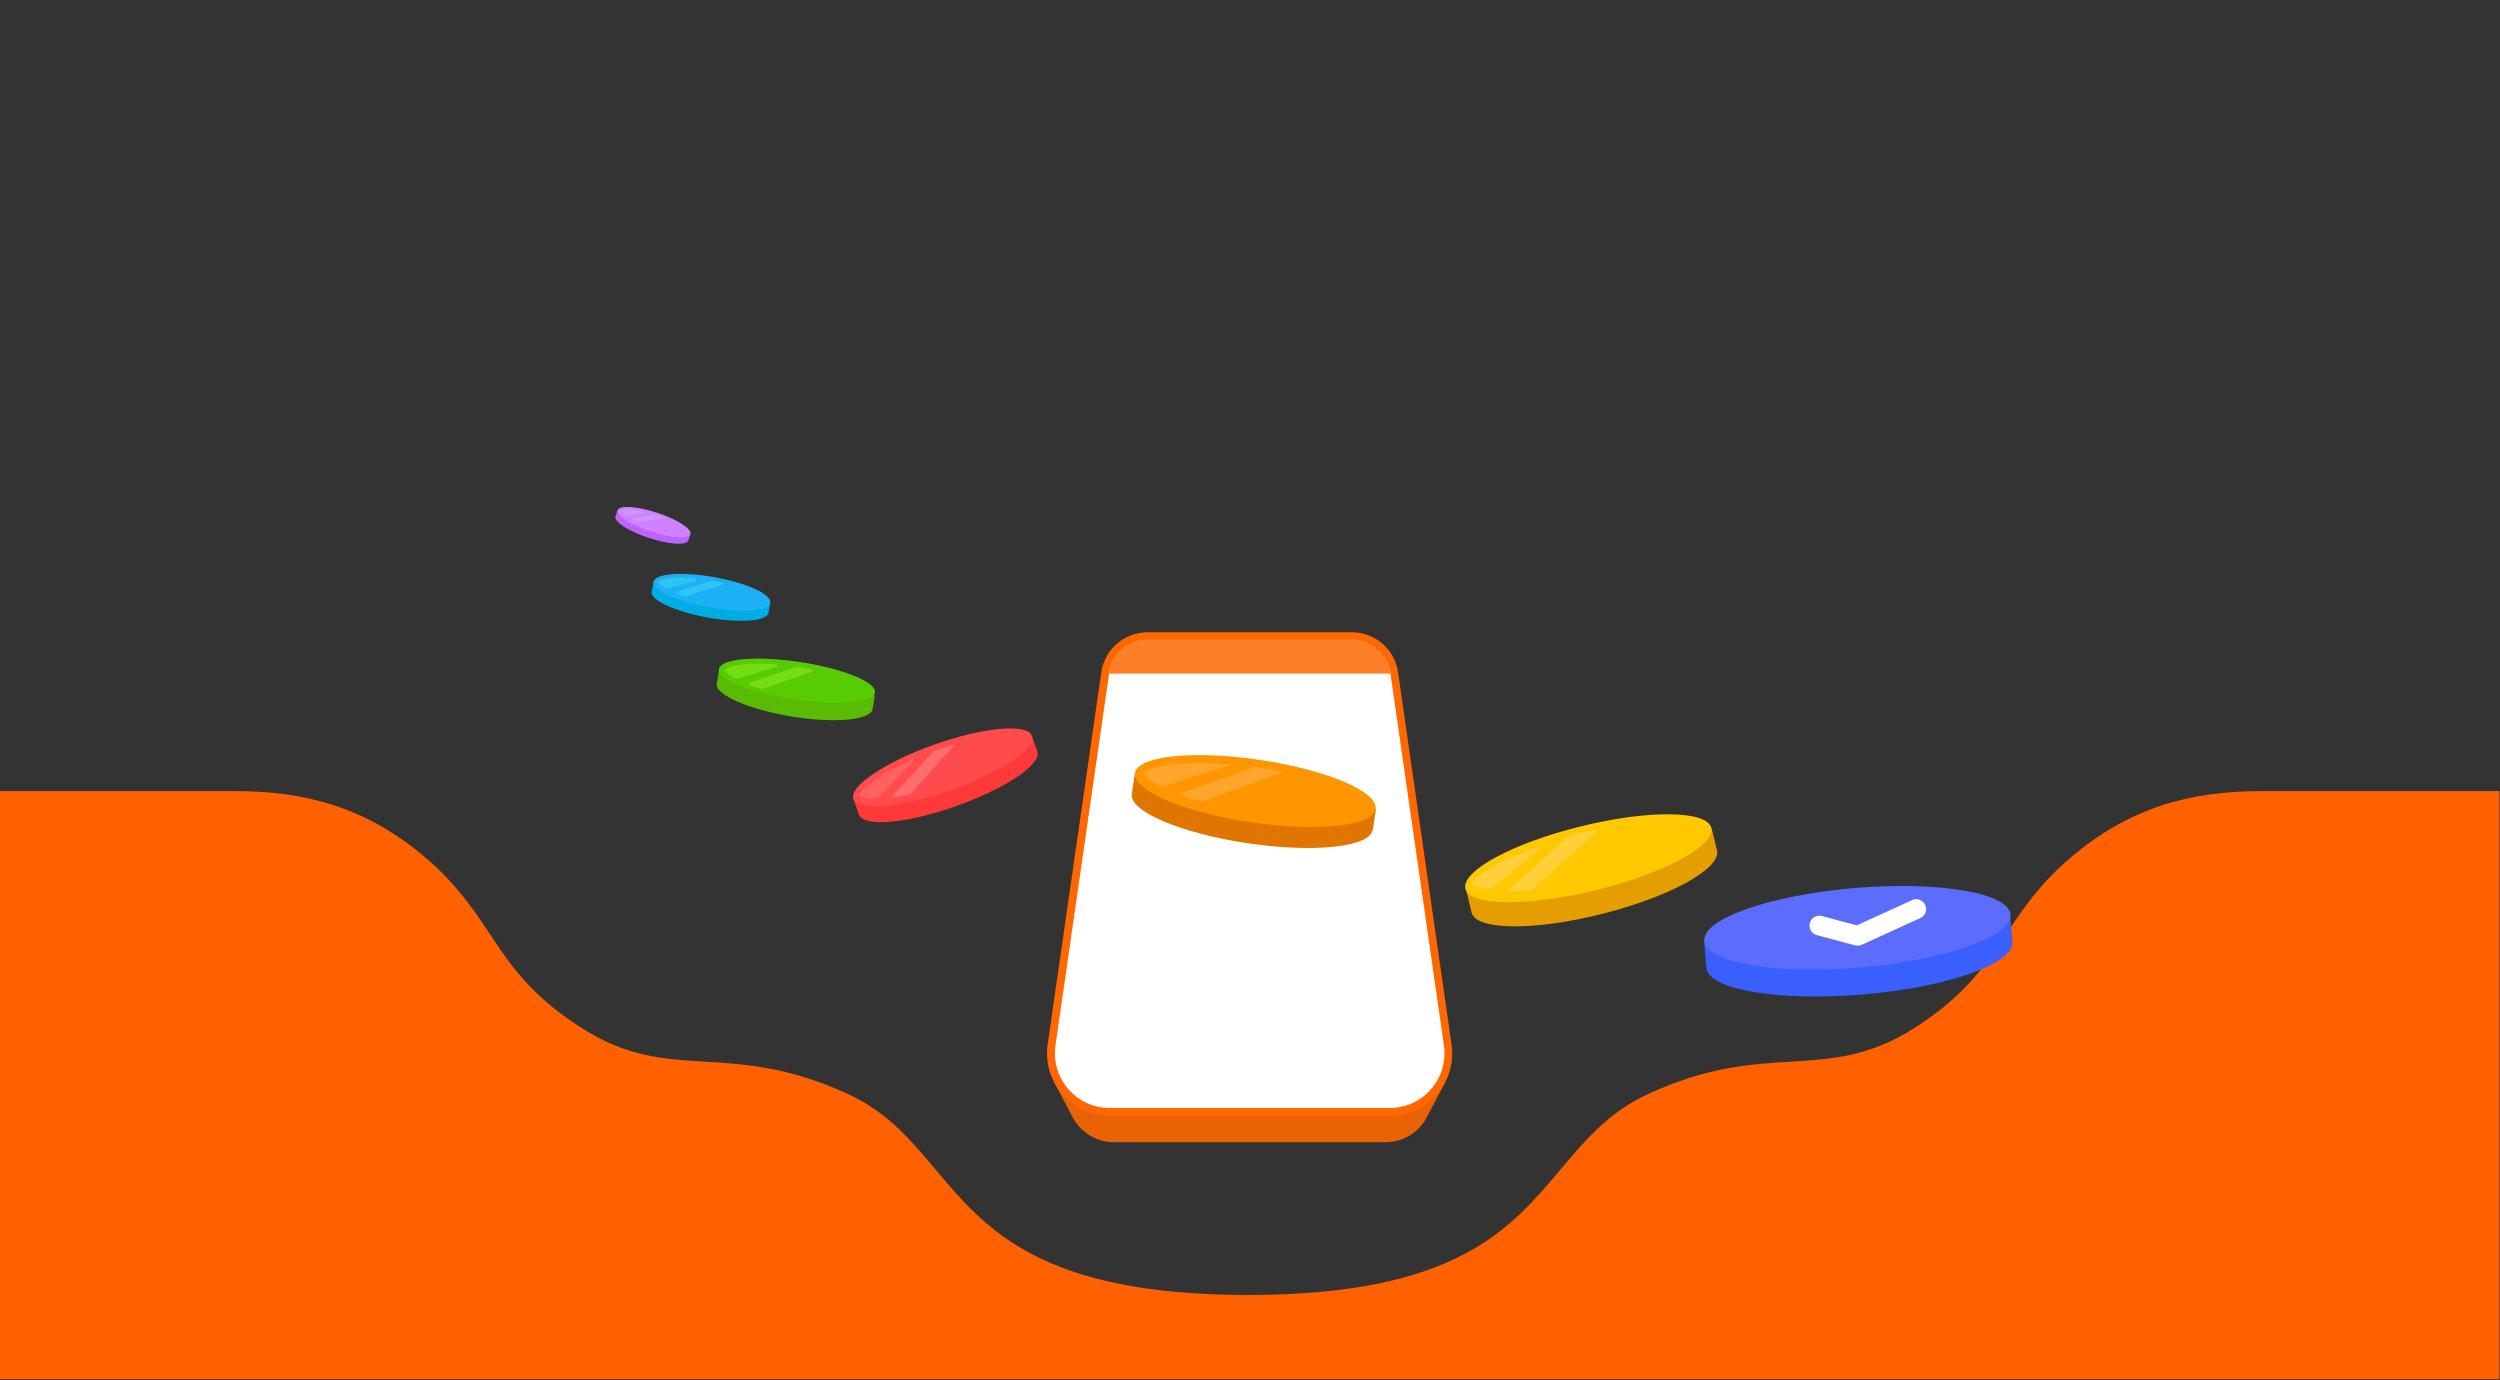 <?xml version="1.0" encoding="utf-8"?>
<!-- Generator: Adobe Illustrator 24.0.2, SVG Export Plug-In . SVG Version: 6.00 Build 0)  -->
<svg version="1.1" id="Layer_1" xmlns="http://www.w3.org/2000/svg" xmlns:xlink="http://www.w3.org/1999/xlink" x="0px" y="0px"
	 viewBox="0 0 1920 1060" style="enable-background:new 0 0 1920 1060;" xml:space="preserve">
<rect x="0" y="0" width="1920" height="1060" fill="#333333" stroke="none"/>
<style type="text/css">
	.st0{clip-path:url(#SVGID_2_);}
	.st1{fill:#FF6000;}
	.st2{clip-path:url(#SVGID_4_);}
	.st3{fill:#EA6206;}
	.st4{clip-path:url(#SVGID_6_);}
	.st5{fill:#FF6700;}
	.st6{clip-path:url(#SVGID_8_);}
	.st7{fill:#FFFFFF;}
	.st8{clip-path:url(#SVGID_10_);}
	.st9{fill:#FF7F29;}
	.st10{clip-path:url(#SVGID_12_);}
	.st11{fill:#395FFF;}
	.st12{clip-path:url(#SVGID_14_);}
	.st13{fill:#5C6CFC;}
	.st14{clip-path:url(#SVGID_16_);}
	.st15{fill-opacity:0;stroke:#FFFFFF;stroke-width:11.378;stroke-linecap:round;stroke-linejoin:round;stroke-miterlimit:7.111;}
	.st16{clip-path:url(#SVGID_18_);}
	.st17{fill:#E49E00;}
	.st18{clip-path:url(#SVGID_20_);}
	.st19{fill:#FFC801;}
	.st20{clip-path:url(#SVGID_22_);}
	.st21{fill:#FFD039;}
	.st22{clip-path:url(#SVGID_24_);}
	.st23{clip-path:url(#SVGID_26_);}
	.st24{fill:#00ADE2;}
	.st25{fill:#1CB0F6;}
	.st26{fill:#30C4F2;}
	.st27{clip-path:url(#SVGID_28_);}
	.st28{fill:#BB64FF;}
	.st29{fill:#CE82FF;}
	.st30{fill:#CF92FF;}
	.st31{clip-path:url(#SVGID_30_);}
	.st32{fill:#59BC02;}
	.st33{fill:#58CC02;}
	.st34{fill:#76DD12;}
	.st35{clip-path:url(#SVGID_32_);}
	.st36{fill:#FF3939;}
	.st37{fill:#FF4B4B;}
	.st38{fill:#FF6161;}
	.st39{fill:#FF6E6E;}
	.st40{clip-path:url(#SVGID_34_);}
	.st41{fill:#E07500;}
	.st42{fill:#FF9600;}
	.st43{fill:#FFA42C;}
</style>
<g>
	<g>
		<defs>
			<rect id="SVGID_1_" x="0" y="-5.3" width="2560" height="1413.3"/>
		</defs>
		<clipPath id="SVGID_2_">
			<use xlink:href="#SVGID_1_"  style="overflow:visible;"/>
		</clipPath>
		<g transform="matrix(1.333,0,0,1.333,0.003,-5.332)" class="st0">
			<g transform="matrix(1,0,0,1,720,629.186)">
				<path class="st1" d="M-181,48.6c-14.1-16.8-27.6-32.9-50.3-43.4c-34-15.7-59.3-17.3-82.3-18.7c-23.9-1.4-45.3-2.7-71.6-19.6
					C-414.3-51.7-426-69.3-438-87.4c-9.4-14.1-19-28.5-37-43.8c-33.4-28.4-68.2-38.2-109.5-38.2H-722v338.8H720v-338.8H582.6
					c-41.3,0-76.1,9.8-109.5,38.2c-18.1,15.4-27.6,29.7-37,43.8c-12.1,18.1-23.8,35.7-52.8,54.3C357-16.3,335.6-15,311.7-13.5
					c-23,1.4-48.3,2.9-82.3,18.7c-22.7,10.5-36.2,26.6-50.3,43.4c-29,34.5-60.6,72.3-180,72.3S-152.1,83.1-181,48.6z"/>
			</g>
		</g>
	</g>
	<g>
		<defs>
			<rect id="SVGID_3_" x="0" y="-5.3" width="2560" height="1413.3"/>
		</defs>
		<clipPath id="SVGID_4_">
			<use xlink:href="#SVGID_3_"  style="overflow:visible;"/>
		</clipPath>
		<g transform="matrix(1.333,0,0,1.333,0.002,-5.332)" class="st2">
			<g transform="matrix(1,0,0,1,720.015,642.891)">
				<path class="st3" d="M-112.9-15.9l10.8,20.6c4.7,8.9,13.9,14.5,23.9,14.5H78.2c10.1,0,19.3-5.6,23.9-14.5l10.8-20.6L3.9-19v-0.2
					L0-19.1l-3.9-0.1v0.2L-112.9-15.9z"/>
			</g>
		</g>
	</g>
	<g>
		<defs>
			<rect id="SVGID_5_" x="0" y="-5.3" width="2560" height="1413.3"/>
		</defs>
		<clipPath id="SVGID_6_">
			<use xlink:href="#SVGID_5_"  style="overflow:visible;"/>
		</clipPath>
		<g transform="matrix(1.333,0,0,1.333,0.002,-5.331)" class="st4">
			<g transform="matrix(1,0,0,1,720,507.567)">
				<path class="st5" d="M-80.7,139.3H80.7c21.9,0,38.8-19.4,35.6-41.1L85.5-116.2c-1.9-13.3-13.3-23.1-26.7-23.1H-58.8
					c-13.4,0-24.8,9.9-26.7,23.1l-30.9,214.3C-119.5,119.9-102.7,139.3-80.7,139.3z"/>
			</g>
		</g>
	</g>
	<g>
		<defs>
			<rect id="SVGID_7_" x="0" y="-5.3" width="2560" height="1413.3"/>
		</defs>
		<clipPath id="SVGID_8_">
			<use xlink:href="#SVGID_7_"  style="overflow:visible;"/>
		</clipPath>
		<g transform="matrix(1.333,0,0,1.333,0.002,-5.331)" class="st6">
			<g transform="matrix(1,0,0,1,720,507.567)">
				<path class="st7" d="M111.9,98.8c2.7,19-12,36-31.2,36H-80.7c-19.2,0-33.9-17-31.2-36L-81-115.5c1.6-11.1,11.1-19.3,22.3-19.3
					H58.8c11.2,0,20.7,8.2,22.3,19.3L111.9,98.8z"/>
			</g>
		</g>
	</g>
	<g>
		<defs>
			<rect id="SVGID_9_" x="0" y="-5.3" width="2560" height="1413.3"/>
		</defs>
		<clipPath id="SVGID_10_">
			<use xlink:href="#SVGID_9_"  style="overflow:visible;"/>
		</clipPath>
		<g transform="matrix(1.333,0,0,1.333,0.002,-5.333)" class="st8">
			<g transform="matrix(1,0,0,1,720,382.602)">
				<path class="st9" d="M81.1,9.5H-81.1l0.1-0.4C-79.4-2-70-10.2-58.8-10.2H58.8C70-10.2,79.4-2,81,9.1L81.1,9.5z"/>
			</g>
		</g>
	</g>
	<g>
		<defs>
			<rect id="SVGID_11_" x="0" y="-5.3" width="2560" height="1413.3"/>
		</defs>
		<clipPath id="SVGID_12_">
			<use xlink:href="#SVGID_11_"  style="overflow:visible;"/>
		</clipPath>
		<g transform="matrix(1.333,0,0,1.333,0.004,-5.331)" class="st10">
			<g transform="matrix(1,0,0,1,1097.525,555.156)">
				<path class="st11" d="M-24.3,21.8c48.5-4.1,87-17.6,86.2-30.1v-0.1l-1.3-15.3l-23,2c-16.5-3.2-40-4.1-65.8-1.9
					c-25.9,2.2-48.8,6.9-64.6,12.9l-22.9,2l1.3,15.4C-113,19-72.8,25.9-24.3,21.8z"/>
			</g>
		</g>
	</g>
	<g>
		<defs>
			<rect id="SVGID_13_" x="-3" y="-5.3" width="2560" height="1413.3"/>
		</defs>
		<clipPath id="SVGID_14_">
			<use xlink:href="#SVGID_13_"  style="overflow:visible;"/>
		</clipPath>
		<g transform="matrix(1.333,0,0,1.333,0.004,-5.331)" class="st12">
			<g transform="matrix(1,0,0,1,1096.43,538.467)">
				<path class="st13" d="M61.9-7.5C63,5.1,24.5,18.6-24.3,22.9s-89.1-2.7-90.2-15.3c-1.1-12.7,37.6-26.2,86.2-30.4
					C20.5-27,61-20.1,61.9-7.5z"/>
			</g>
		</g>
	</g>
	<g>
		<defs>
			<rect id="SVGID_15_" x="-1" y="-5.3" width="2560" height="1413.3"/>
		</defs>
		<clipPath id="SVGID_16_">
			<use xlink:href="#SVGID_15_"  style="overflow:visible;"/>
		</clipPath>
		<g transform="matrix(1.333,0,0,1.333,0.004,-5.331)" class="st14">
			<g transform="matrix(1,0,0,1,1100.12,535.466)">
				<path class="st15" d="M-51.9,1.8l22,5.9L3.9-7.7"/>
			</g>
		</g>
	</g>
	<g>
		<defs>
			
				<rect id="SVGID_17_" x="572.4" y="-581.7" transform="matrix(2.549650e-02 -1 1 2.549650e-02 548.342 1959.093)" width="1413.3" height="2560"/>
		</defs>
		<clipPath id="SVGID_18_">
			<use xlink:href="#SVGID_17_"  style="overflow:visible;"/>
		</clipPath>
		
			<g transform="matrix(1.333,0.034,-0.034,1.333,17.456,-40.777)" class="st16">
			<g transform="matrix(1,0,0,1,918.018,513.98)">
				<path class="st17" d="M5.5,19.6C44.2,8.8,73.3-8.2,70.8-18.5l0-0.1l-3.4-12.5L49.1-26c-13.9-0.1-33,2.7-53.5,8.5
					C-25-11.8-42.9-4.3-54.7,3.1L-73,8.2l3.4,12.6C-66.7,31-33.2,30.4,5.5,19.6z"/>
			</g>
		</g>
	</g>
	<g>
		<defs>
			
				<rect id="SVGID_19_" x="572.4" y="-581.7" transform="matrix(2.549650e-02 -1 1 2.549650e-02 548.342 1959.093)" width="1413.3" height="2560"/>
		</defs>
		<clipPath id="SVGID_20_">
			<use xlink:href="#SVGID_19_"  style="overflow:visible;"/>
		</clipPath>
		
			<g transform="matrix(1.333,0.034,-0.034,1.333,17.456,-40.777)" class="st18">
			<g transform="matrix(1,0,0,1,914.769,501.736)">
				<path class="st19" d="M70.4-19.3C73.2-9.2,43.8,7.6,5,18.2c-38.9,10.6-72.6,11.1-75.3,1.1S-43.8-7.6-4.9-18.2
					C33.9-28.9,67.7-29.3,70.4-19.3z"/>
			</g>
		</g>
	</g>
	<g>
		<defs>
			
				<rect id="SVGID_21_" x="572.4" y="-581.7" transform="matrix(2.549650e-02 -1 1 2.549650e-02 548.342 1959.093)" width="1413.3" height="2560"/>
		</defs>
		<clipPath id="SVGID_22_">
			<use xlink:href="#SVGID_21_"  style="overflow:visible;"/>
		</clipPath>
		
			<g transform="matrix(1.333,0.034,-0.034,1.333,17.456,-40.777)" class="st20">
			<g transform="matrix(1,0,0,1,867.532,508.426)">
				<path class="st21" d="M18.9-11.3c0.6-0.5,0-1.3-0.6-1C8.4-8.8-0.2-4.9-6.8-1.2c-5,2.8-8.7,5.5-10.8,7.8c-1.8,1.9-1.9,2.5-1.8,3
					c0.1,0.4,0.6,1,3.1,1.8c1.9,0.6,4.4,1,7.5,1.1c0.5,0,1-0.2,1.4-0.5L18.9-11.3z"/>
			</g>
		</g>
	</g>
	<g>
		<defs>
			
				<rect id="SVGID_23_" x="572.4" y="-581.7" transform="matrix(2.549650e-02 -1 1 2.549650e-02 548.342 1959.093)" width="1413.3" height="2560"/>
		</defs>
		<clipPath id="SVGID_24_">
			<use xlink:href="#SVGID_23_"  style="overflow:visible;"/>
		</clipPath>
		
			<g transform="matrix(1.333,0.034,-0.034,1.333,17.456,-40.777)" class="st22">
			<g transform="matrix(1,0,0,1,897.921,503.544)">
				<path class="st21" d="M-28.3,17.3c-0.5,0.5-0.2,1.3,0.5,1.3c3.7-0.3,7.7-0.7,11.9-1.3c0.5-0.1,0.8-0.3,1.2-0.5l35.4-33.6
					c0.5-0.5,0.1-1.4-0.6-1.3C16-17.2,12-16.2,7.7-15.1c-0.5,0.2-1.2,0.3-1.7,0.5c-0.4,0.1-0.6,0.3-0.9,0.5L-28.3,17.3z"/>
			</g>
		</g>
	</g>
	<g>
		<defs>
			<rect id="SVGID_25_" y="0" width="1920" height="1060"/>
		</defs>
		<clipPath id="SVGID_26_">
			<use xlink:href="#SVGID_25_"  style="overflow:visible;"/>
		</clipPath>
		<g class="st23">
			
				<g transform="matrix(1.331,-0.072,0.072,1.331,-23.064,20.619)">
				<g transform="matrix(1,0,0,1,462.508,339.377)">
					<path class="st24" d="M-56.6,23.4c18.3,4.3,34,4,35.2-0.7l0,0l1.4-5.8l-8.7-2c-5.7-3.2-14.2-6.3-23.9-8.6
						c-9.7-2.4-18.7-3.4-25.2-3.1l-8.7-2L-87.9,7C-88.9,11.7-74.9,19-56.6,23.4z"/>
				</g>
			</g>
			
				<g transform="matrix(1.331,-0.072,0.072,1.331,-23.064,20.619)">
				<g transform="matrix(1,0,0,1,463.712,333.937)">
					<path class="st25" d="M-21.2,22.3c-1.1,4.7-16.9,5.1-35.3,0.7c-18.4-4.3-32.3-11.7-31.2-16.4s16.9-5.1,35.3-0.7
						C-34.1,10.2-20.1,17.5-21.2,22.3z"/>
				</g>
			</g>
			
				<g transform="matrix(1.331,-0.072,0.072,1.331,-23.064,20.619)">
				<g transform="matrix(1,0,0,1,444.19,327.498)">
					<path class="st26" d="M-44.1,13.7c0.8-0.2,0.7-1.2,0-1.4c-4.8-0.7-9.1-1-12.7-0.9c-3.1,0.1-5.5,0.4-7,0.9
						c-1.3,0.4-1.5,0.7-1.6,1c0,0.2,0,0.6,1,1.6c0.7,0.7,1.6,1.4,2.8,2.2c0.5,0.3,1.1,0.4,1.6,0.3L-44.1,13.7z"/>
				</g>
			</g>
			
				<g transform="matrix(1.331,-0.072,0.072,1.331,-23.064,20.619)">
				<g transform="matrix(1,0,0,1,456.846,331.423)">
					<path class="st26" d="M-67.4,15.5c-0.6,0.2-0.7,1-0.1,1.3c1.2,0.5,2.6,1.1,4,1.6c0.4,0.2,0.9,0.2,1.3,0.1l20.7-5.5
						c0.7-0.2,0.7-1.2,0-1.4c-1.5-0.4-3-0.8-4.5-1.2c-0.2,0-0.4-0.1-0.5-0.1c-0.3-0.1-0.7-0.1-1,0L-67.4,15.5z"/>
				</g>
			</g>
		</g>
	</g>
	<g>
		<defs>
			<rect id="SVGID_27_" y="0" width="1920" height="1060"/>
		</defs>
		<clipPath id="SVGID_28_">
			<use xlink:href="#SVGID_27_"  style="overflow:visible;"/>
		</clipPath>
		<g class="st27">
			
				<g transform="matrix(1.331,-0.072,0.072,1.331,-23.064,20.619)">
				<g transform="matrix(1,0,0,1,462.508,339.377)">
					<path class="st28" d="M-87.8-24.2c11.3,4.4,21.4,5.6,22.6,2.7l0,0l1.4-3.6l-5.4-2.1c-3.3-2.5-8.5-5.3-14.5-7.6
						c-6-2.3-11.7-3.8-15.9-4.2l-5.4-2.1l-1.4,3.6C-107.4-34.5-99.1-28.6-87.8-24.2z"/>
				</g>
			</g>
			
				<g transform="matrix(1.331,-0.072,0.072,1.331,-23.064,20.619)">
				<g transform="matrix(1,0,0,1,463.712,333.937)">
					<path class="st29" d="M-65-19.7c-1.1,2.9-11.3,1.7-22.6-2.7c-11.4-4.4-19.7-10.3-18.5-13.3c1.1-2.9,11.3-1.7,22.6,2.7
						S-63.9-22.6-65-19.7z"/>
				</g>
			</g>
			
				<g transform="matrix(1.331,-0.072,0.072,1.331,-23.064,20.619)">
				<g transform="matrix(1,0,0,1,444.19,327.498)">
					<path class="st30" d="M-71.3-26.7c0.5,0,0.6-0.7,0.1-0.9c-3-0.9-5.8-1.4-8.1-1.7c-2-0.2-3.5-0.2-4.6,0c-0.9,0.2-1,0.3-1.1,0.5
						c-0.1,0.1-0.1,0.4,0.5,1.1c0.4,0.5,0.9,1.1,1.6,1.7c0.3,0.2,0.6,0.4,1,0.3L-71.3-26.7z"/>
				</g>
			</g>
			
				<g transform="matrix(1.331,-0.072,0.072,1.331,-23.064,20.619)">
				<g transform="matrix(1,0,0,1,456.846,331.423)">
					<path class="st30" d="M-91.2-27.9c-0.4,0.1-0.6,0.6-0.2,0.8c0.7,0.5,1.5,0.9,2.4,1.4c0.3,0.1,0.5,0.2,0.8,0.2l13.7-1.7
						c0.5-0.1,0.6-0.7,0.1-0.9c-0.9-0.4-1.8-0.8-2.8-1.1c-0.1,0-0.2-0.1-0.3-0.1c-0.2-0.1-0.4-0.1-0.7-0.1L-91.2-27.9z"/>
				</g>
			</g>
		</g>
	</g>
	<g>
		<defs>
			<rect id="SVGID_29_" y="0" width="1920" height="1060"/>
		</defs>
		<clipPath id="SVGID_30_">
			<use xlink:href="#SVGID_29_"  style="overflow:visible;"/>
		</clipPath>
		<g class="st31">
			
				<g transform="matrix(1.328,0.119,-0.119,1.328,49.768,-71.692)">
				<g transform="matrix(1,0,0,1,439.785,407.369)">
					<path class="st32" d="M18.7,19.9c25,1.8,45.7-1.9,46.2-8.4c0,0,0,0,0-0.1l0.6-7.9L53.6,2.7c-8.2-3-20-5.4-33.3-6.3
						S-5-4-13.4-2.2l-11.8-0.8l-0.6,8C-26.2,11.3-6.3,18,18.7,19.9z"/>
				</g>
			</g>
			
				<g transform="matrix(1.328,0.119,-0.119,1.328,49.768,-71.692)">
				<g transform="matrix(1,0,0,1,440.281,398.474)">
					<path class="st33" d="M64.9,10.7c-0.6,6-21.2,9.6-46.3,8.1c-25.1-1.5-44.9-7.6-44.4-13.6c0.6-6,21.2-9.6,46.3-8.1
						C45.5-1.3,65.3,4.7,64.9,10.7z"/>
				</g>
			</g>
			
				<g transform="matrix(1.328,0.119,-0.119,1.328,49.768,-71.692)">
				<g transform="matrix(1,0,0,1,411.66,394.073)">
					<path class="st34" d="M35.6,5.5c0.8-0.3,0.6-1.4-0.3-1.4c-6.9,0.1-13.1,0.6-17.9,1.5c-4,0.8-7.1,1.7-9.1,2.7
						C6.6,9.2,6.4,9.6,6.4,9.9c0,0.3,0.1,0.8,1.7,1.9c1.1,0.8,2.5,1.6,4.4,2.4c0.6,0.3,1.1,0.3,1.7,0L35.6,5.5z"/>
				</g>
			</g>
			
				<g transform="matrix(1.328,0.119,-0.119,1.328,49.768,-71.692)">
				<g transform="matrix(1,0,0,1,430.169,396.612)">
					<path class="st34" d="M2.8,13.4c-0.7,0.3-0.6,1.2,0.1,1.4c2,0.6,4,1,6.3,1.5c0.5,0.1,0.9,0,1.3-0.2l27-12
						c0.7-0.3,0.6-1.3-0.2-1.4c-2.3-0.3-4.6-0.5-7-0.7c-0.3,0-0.6,0-0.9-0.1c-0.4,0-0.8,0-1,0.2L2.8,13.4z"/>
				</g>
			</g>
		</g>
	</g>
	<g>
		<defs>
			<rect id="SVGID_31_" y="0" width="1920" height="1060"/>
		</defs>
		<clipPath id="SVGID_32_">
			<use xlink:href="#SVGID_31_"  style="overflow:visible;"/>
		</clipPath>
		<g class="st35">
			
				<g transform="matrix(1.325,-0.148,0.148,1.325,-65.627,53.678)">
				<g transform="matrix(1,0,0,1,521.238,481.619)">
					<path class="st36" d="M28.1,6.4c29.2-6.8,51.5-18.4,49.9-26v-0.1l-2.2-9.2L62-25.6c-10.3-0.5-24.7,1-40.2,4.6
						S-7.4-12.4-16.5-7.4l-13.9,3.2l2.2,9.4C-26.2,12.7-1.1,13.3,28.1,6.4z"/>
				</g>
			</g>
			
				<g transform="matrix(1.325,-0.148,0.148,1.325,-65.627,53.678)">
				<g transform="matrix(1,0,0,1,518.985,471.228)">
					<path class="st37" d="M78.1-18.5c1.8,7.6-20.6,19.2-49.9,26s-54.5,6.2-56.3-1.3s20.6-19.2,49.9-26S76.3-26.1,78.1-18.5z"/>
				</g>
			</g>
			
				<g transform="matrix(1.325,-0.148,0.148,1.325,-65.627,53.678)">
				<g transform="matrix(1,0,0,1,480.409,475.43)">
					<path class="st38" d="M47.4-15.8c0.5-0.4,0.1-1.3-0.6-1c-8.4,2.6-15.7,5.5-21.4,8.6C21.1-6,17.9-3.8,16-2
						c-1.6,1.6-1.8,2.1-1.6,2.5c0.1,0.3,0.4,0.8,2.6,1.6c1.6,0.5,3.7,0.9,6.2,1.2c0.5,0.1,1-0.1,1.3-0.3L47.4-15.8z"/>
				</g>
			</g>
			
				<g transform="matrix(1.325,-0.148,0.148,1.325,-65.627,53.678)">
				<g transform="matrix(1,0,0,1,505.242,472.182)">
					<path class="st39" d="M8.3,5.9c-0.4,0.3-0.2,1.1,0.4,1c2.8-0.1,5.7-0.3,8.8-0.6c0.3,0,0.8-0.2,1-0.4l27.5-24.2
						c0.4-0.4,0.1-1.2-0.5-1c-3,0.6-6,1.2-9.2,1.9c-0.4,0.1-0.8,0.2-1.3,0.3c-0.3,0.1-0.5,0.2-0.8,0.4L8.3,5.9z"/>
				</g>
			</g>
		</g>
	</g>
	<g>
		<defs>
			<rect id="SVGID_33_" y="0" width="1920" height="1060"/>
		</defs>
		<clipPath id="SVGID_34_">
			<use xlink:href="#SVGID_33_"  style="overflow:visible;"/>
		</clipPath>
		<g class="st40">
			
				<g transform="matrix(1.223,0.522,-0.522,1.223,961.606,625.668)">
				<g transform="matrix(0.967,-0.253,0.253,0.967,0,0)">
					<path class="st41" d="M70.1-1.4c-0.2,10-31.6,18.1-70.3,18.1c-38.7,0-70.1-8.1-70.3-18.1v-12.3l18.4,0
						c12.9-3.6,31.4-5.9,52-5.9c20.6,0,39.1,2.3,52,5.9l18.4,0l0,12.3C70.1-1.5,70.1-1.4,70.1-1.4z"/>
				</g>
			</g>
			<g transform="matrix(1.223,0.522,-0.522,1.223,964,609.518)">
				<g transform="matrix(0.967,-0.253,0.253,0.967,0,0)">
					<path class="st42" d="M-0.2-19.7c38.8,0,70.3,8.1,70.3,18.2c0,10.1-31.5,18.2-70.3,18.2c-38.8,0-70.3-8.1-70.3-18.2
						S-39-19.7-0.2-19.7z"/>
				</g>
			</g>
			
				<g transform="matrix(1.316,0.195,-0.195,1.316,931.408,602.651)">
				<g transform="matrix(1,0,0,1,0,0)">
					<path class="st43" d="M-5.1,10.7c-5.1-0.6-9.8-1.4-14.1-2.3l41.7-22.1c0.7,0,1.5,0,2.2,0c5.1,0,10.1,0.1,14.9,0.4L-5.1,10.7z
						 M-23.7-8.5c8.9-2.3,20.3-4,33.2-4.7L-29,5.8c-3.6-1.2-6.4-2.4-8.4-3.7c-2.5-1.5-2.8-2.3-2.8-2.7c0-0.6,0.3-1.2,2.8-2.7
						C-34.4-5.1-29.8-6.9-23.7-8.5z"/>
				</g>
			</g>
		</g>
	</g>
</g>
</svg>
